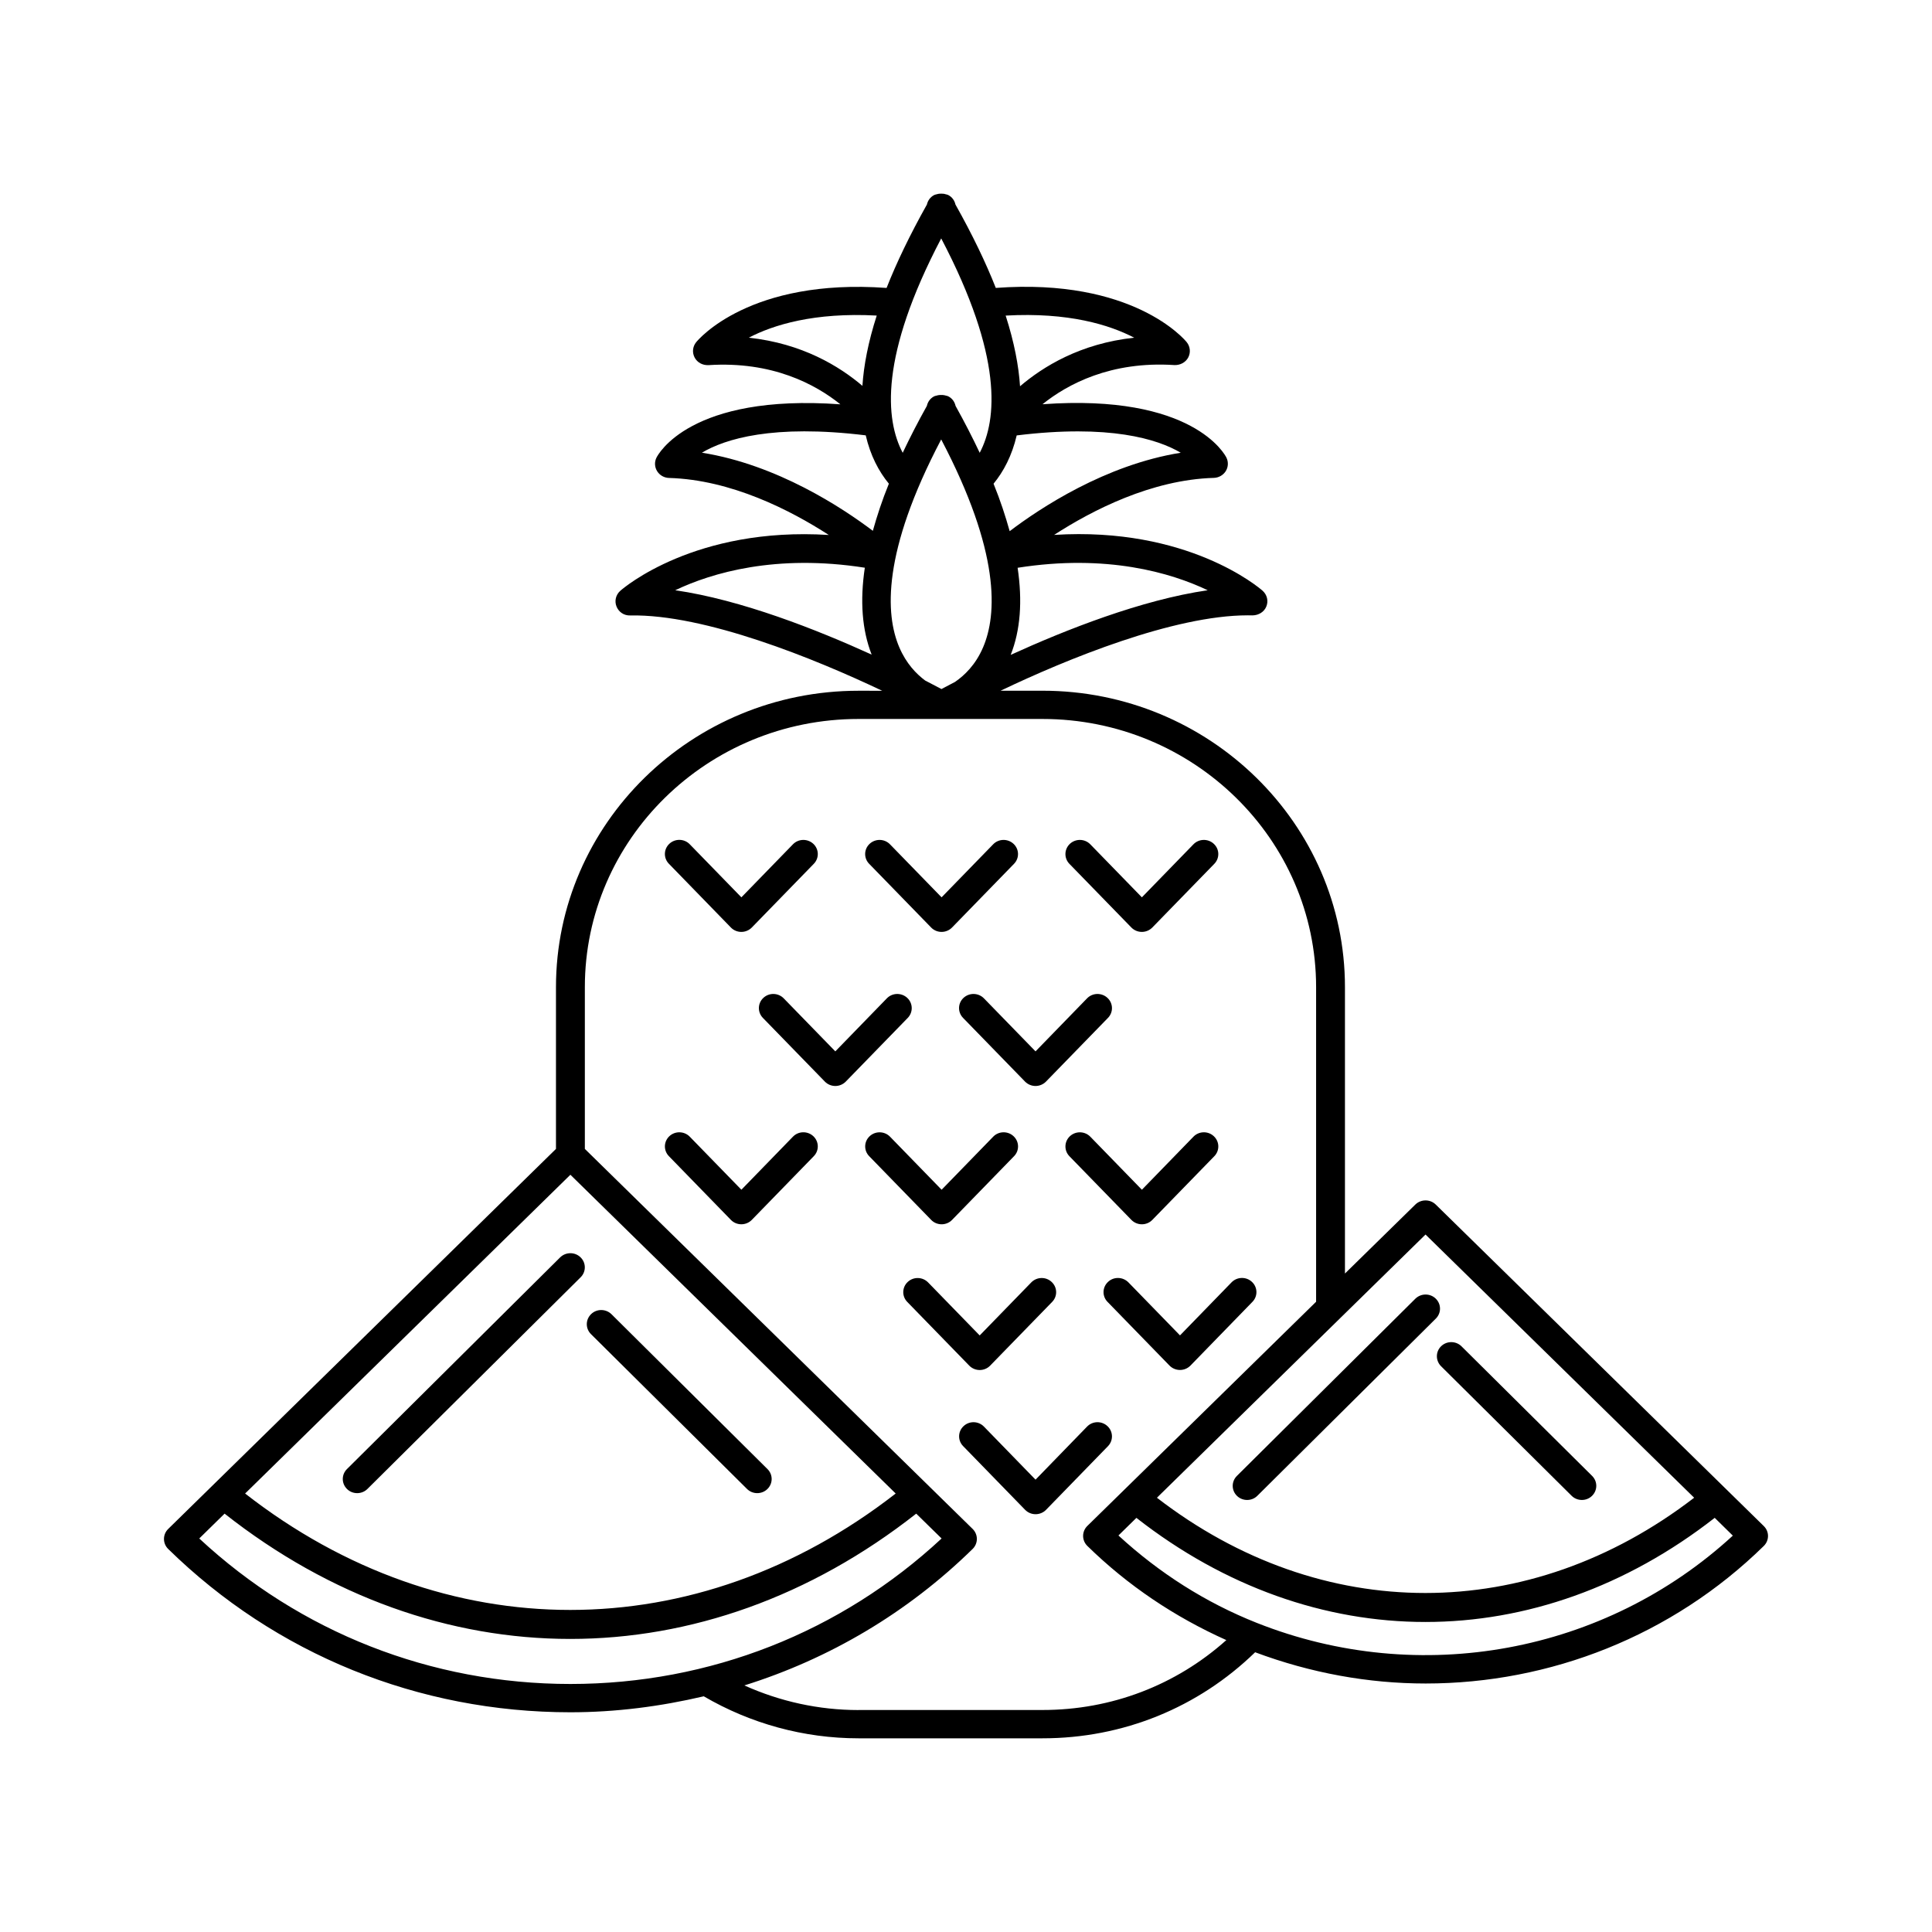 <?xml version="1.0" encoding="UTF-8"?>
<!-- Uploaded to: ICON Repo, www.svgrepo.com, Generator: ICON Repo Mixer Tools -->
<svg fill="#000000" width="800px" height="800px" version="1.1" viewBox="144 144 512 512" xmlns="http://www.w3.org/2000/svg">
 <g>
  <path d="m337.7 389.81c0.715 0.738 1.715 1.156 2.769 1.156 1.039 0 2.039-0.426 2.762-1.156l16.438-16.895c1.457-1.496 1.395-3.863-0.125-5.289-1.535-1.426-3.953-1.379-5.406 0.125l-13.664 14.051-13.684-14.066c-1.457-1.504-3.883-1.551-5.406-0.125-1.52 1.426-1.582 3.793-0.125 5.289z"/>
  <path d="m390.77 389.81c0.715 0.738 1.715 1.156 2.762 1.156s2.047-0.426 2.762-1.156l16.438-16.895c1.457-1.496 1.395-3.863-0.133-5.289-1.527-1.426-3.953-1.379-5.398 0.125l-13.672 14.051-13.672-14.051c-1.457-1.504-3.871-1.551-5.398-0.125-1.527 1.426-1.582 3.793-0.125 5.289z"/>
  <path d="m443.83 389.81c0.73 0.738 1.73 1.156 2.777 1.156s2.039-0.426 2.762-1.156l16.445-16.895c1.449-1.496 1.395-3.863-0.141-5.289-1.52-1.426-3.945-1.379-5.398 0.125l-13.664 14.051-13.672-14.051c-1.465-1.504-3.871-1.551-5.406-0.125-1.52 1.426-1.582 3.793-0.141 5.289z"/>
  <path d="m354.14 445.23-13.664 14.059-13.684-14.059c-1.457-1.496-3.883-1.551-5.406-0.125-1.52 1.426-1.582 3.793-0.125 5.289l16.438 16.895c0.715 0.738 1.715 1.156 2.769 1.156 1.039 0 2.039-0.418 2.762-1.156l16.438-16.895c1.457-1.496 1.395-3.863-0.125-5.289-1.539-1.434-3.953-1.379-5.402 0.125z"/>
  <path d="m393.54 468.45c1.047 0 2.047-0.418 2.762-1.156l16.438-16.895c1.457-1.496 1.395-3.863-0.133-5.289-1.52-1.434-3.953-1.379-5.398 0.125l-13.672 14.059-13.672-14.059c-1.457-1.496-3.871-1.551-5.398-0.125-1.527 1.426-1.582 3.793-0.125 5.289l16.438 16.895c0.707 0.738 1.715 1.156 2.762 1.156z"/>
  <path d="m446.61 468.45c1.047 0 2.039-0.418 2.762-1.156l16.445-16.895c1.449-1.496 1.395-3.863-0.141-5.289-1.52-1.434-3.945-1.379-5.398 0.125l-13.664 14.059-13.672-14.059c-1.465-1.496-3.871-1.551-5.406-0.125-1.52 1.426-1.582 3.793-0.141 5.289l16.445 16.895c0.723 0.738 1.723 1.156 2.769 1.156z"/>
  <path d="m403.63 507.07c1.047 0 2.047-0.418 2.762-1.156l16.438-16.895c1.465-1.496 1.402-3.863-0.133-5.289-1.527-1.441-3.938-1.379-5.406 0.125l-13.664 14.051-13.672-14.051c-1.457-1.496-3.871-1.559-5.398-0.125-1.527 1.426-1.582 3.793-0.125 5.289l16.438 16.895c0.723 0.738 1.723 1.156 2.762 1.156z"/>
  <path d="m437.49 521.94c-1.527-1.434-3.945-1.387-5.406 0.125l-13.656 14.059-13.672-14.059c-1.465-1.504-3.871-1.559-5.398-0.125-1.527 1.426-1.582 3.793-0.125 5.289l16.438 16.895c0.723 0.738 1.723 1.156 2.769 1.156 1.039 0 2.047-0.418 2.769-1.156l16.438-16.895c1.434-1.496 1.371-3.867-0.156-5.289z"/>
  <path d="m443.04 483.84c-1.473-1.496-3.883-1.559-5.398-0.125-1.535 1.426-1.598 3.793-0.141 5.289l16.438 16.895c0.723 0.738 1.723 1.156 2.769 1.156s2.047-0.418 2.769-1.156l16.43-16.895c1.465-1.496 1.402-3.863-0.125-5.289-1.535-1.441-3.953-1.379-5.414 0.125l-13.656 14.051z"/>
  <path d="m384.43 408.45c-1.535-1.426-3.953-1.379-5.406 0.125l-13.656 14.051-13.672-14.051c-1.465-1.504-3.883-1.551-5.398-0.125-1.527 1.426-1.582 3.793-0.133 5.297l16.438 16.895c0.715 0.73 1.715 1.156 2.769 1.156 1.039 0 2.039-0.426 2.762-1.156l16.438-16.895c1.445-1.496 1.387-3.871-0.141-5.297z"/>
  <path d="m399.34 408.45c-1.527 1.426-1.582 3.793-0.125 5.297l16.438 16.895c0.723 0.73 1.723 1.156 2.769 1.156 1.039 0 2.047-0.426 2.769-1.156l16.438-16.895c1.457-1.496 1.395-3.871-0.141-5.297-1.535-1.426-3.945-1.379-5.406 0.125l-13.656 14.051-13.672-14.051c-1.469-1.504-3.879-1.551-5.414-0.125z"/>
  <path d="m611.42 548.42-86.93-85.199c-1.488-1.465-3.914-1.465-5.414 0l-18.648 18.277v-75.895c0-43.312-35.953-78.555-80.152-78.555h-11.109c17.5-8.367 45.848-19.98 65.543-19.98 0.418 0 0.836 0.008 1.234 0.016 1.613-0.031 3.07-0.906 3.652-2.363 0.598-1.465 0.195-3.117-1-4.172-0.875-0.781-19.836-17.027-55.246-14.793 10.125-6.551 25.867-14.641 42.344-15.113 1.281-0.039 2.473-0.715 3.148-1.793 0.668-1.078 0.738-2.426 0.18-3.566-0.371-0.754-8.879-17.043-48.75-14.152 6.574-5.281 18.051-11.492 34.984-10.383 1.496 0.047 2.922-0.684 3.629-1.992 0.699-1.309 0.551-2.898-0.379-4.062-0.574-0.723-14.297-17.074-50.609-14.391-2.621-6.644-6.141-14.004-10.691-22.105-0.227-1.008-0.836-1.93-1.836-2.473-0.293-0.164-0.613-0.203-0.922-0.285-0.047-0.016-0.102-0.039-0.156-0.055-0.266-0.043-0.559-0.066-0.848-0.059-0.309-0.008-0.59 0.008-0.891 0.07-0.047 0.016-0.102 0.031-0.148 0.047-0.316 0.078-0.629 0.125-0.93 0.293-0.992 0.543-1.605 1.465-1.836 2.473-4.543 8.102-8.07 15.461-10.684 22.098-36.242-2.629-49.902 13.68-50.484 14.406-0.93 1.164-1.078 2.746-0.371 4.062 0.707 1.309 2.07 2.039 3.629 1.992 16.941-1.102 28.402 5.094 34.984 10.383-39.895-2.883-48.383 13.406-48.75 14.152-0.559 1.141-0.488 2.481 0.188 3.566 0.676 1.086 1.859 1.754 3.148 1.793 16.477 0.473 32.219 8.566 42.344 15.113-35.418-2.227-54.371 14.004-55.254 14.793-1.188 1.047-1.598 2.707-1 4.172 0.59 1.457 1.969 2.426 3.652 2.363 19.75-0.387 48.879 11.453 66.746 19.957l-6.285-0.004c-44.203 0-80.16 35.242-80.16 78.555v42.863l-102.77 100.72c-1.488 1.465-1.488 3.832 0 5.297 28.473 27.906 66.328 43.281 106.59 43.281 12.082 0 23.883-1.551 35.344-4.234 12.371 7.227 26.492 11.133 40.992 11.133h48.773c21.371 0 41.258-8.133 56.355-22.805 14.711 5.504 30.016 8.281 45.191 8.281 32.969 0 65.312-12.641 89.59-36.434 1.512-1.473 1.512-3.84 0.008-5.297zm-112.13-55.223c0.008-0.008 0.016-0.016 0.023-0.023l22.465-22.012 71.188 69.754c-43.746 33.652-98.754 33.668-142.37 0zm-105.86-286.02c16.398 31.27 14.816 48.09 10.203 56.82-1.898-4.016-4-8.125-6.398-12.422-0.227-1.016-0.836-1.953-1.844-2.496-0.293-0.164-0.613-0.203-0.914-0.285-0.055-0.016-0.102-0.039-0.164-0.047-0.301-0.055-0.582-0.078-0.875-0.07-0.309-0.008-0.59 0.016-0.891 0.07-0.055 0.008-0.102 0.031-0.156 0.047-0.316 0.078-0.621 0.125-0.922 0.285-1 0.543-1.613 1.48-1.836 2.496-2.41 4.297-4.504 8.406-6.406 12.422-4.613-8.738-6.195-25.559 10.203-56.82zm-11.102 108.38c-3.731-8.715-4.59-25.23 11.098-55.098 15.688 29.859 14.832 46.383 11.098 55.098-2 4.66-4.922 7.422-7.43 9.156-1.473 0.762-2.715 1.418-3.598 1.891-1.031-0.551-2.504-1.324-4.328-2.266-2.367-1.766-5.004-4.5-6.84-8.781zm81.723-15.137c-17.586 2.551-37.66 10.492-52.207 17.129 2.582-6.527 3.148-14.25 1.836-23.082 23.605-3.723 40.68 1.324 50.371 5.953zm-7.141-36.441c-20.004 3.203-37.344 14.719-45.336 20.789-1.125-4.023-2.481-8.18-4.273-12.578 2.652-3.227 4.879-7.43 6.133-12.801 24.574-3.019 37.328 0.953 43.477 4.59zm-12.344-30.488c-14.328 1.543-24.191 7.707-30.246 12.871-0.355-5.422-1.527-11.617-3.809-18.727 16.633-0.938 27.566 2.465 34.055 5.856zm-102.13 0c6.473-3.387 17.344-6.762 33.906-5.863-2.273 7.07-3.441 13.227-3.793 18.625-6.055-5.148-15.887-11.227-30.113-12.762zm-12.422 30.48c6.094-3.637 18.812-7.613 43.414-4.598 1.242 5.375 3.473 9.582 6.133 12.809-1.785 4.375-3.133 8.5-4.25 12.492-8.055-6.082-25.348-17.531-45.297-20.703zm43.172 30.48c-1.316 8.801-0.738 16.508 1.812 23.027-14.531-6.621-34.535-14.516-52.059-17.059 9.672-4.613 26.715-9.66 50.246-5.969zm-78.027 160.87 86.207 84.477c-52.859 41.133-119.66 41.141-172.41 0zm-98.355 96.391 6.715-6.582c27.992 22.066 59.766 33.203 91.598 33.203 31.828 0 63.637-11.141 91.691-33.203l6.723 6.582c-26.695 24.82-61.418 38.559-98.367 38.559-36.941 0-71.664-13.738-98.359-38.559zm174.7 45.469c-10.516 0-20.805-2.273-30.238-6.527 22.562-7.07 43.266-19.285 60.496-36.172 1.488-1.465 1.488-3.832 0-5.297l-102.77-100.71v-42.879c0-39.188 32.527-71.062 72.508-71.062h48.773c39.98 0 72.508 31.875 72.508 71.062v83.379l-60.629 59.418c-1.488 1.465-1.488 3.824 0 5.289 10.762 10.539 23.176 18.836 36.84 24.961-13.359 11.949-30.426 18.523-48.711 18.523l-48.781 0.004zm105.57-23.094c-13.625-5.406-25.898-13.258-36.676-23.168l4.762-4.668c23.434 18.332 49.988 27.59 76.586 27.59 26.609 0 53.191-9.266 76.672-27.598l4.801 4.715c-33.832 31.125-82.895 40.273-126.14 23.129z"/>
  <path d="m471.82 540.43c0.738 0.723 1.723 1.078 2.691 1.078 0.984 0 1.969-0.371 2.707-1.117l47.289-46.949c1.488-1.473 1.48-3.84-0.023-5.297-1.504-1.457-3.922-1.441-5.414 0.039l-47.281 46.949c-1.488 1.48-1.473 3.852 0.031 5.297z"/>
  <path d="m525.89 506.06 34.605 34.336c0.738 0.738 1.723 1.109 2.723 1.109 0.969 0 1.938-0.355 2.676-1.078 1.504-1.457 1.52-3.824 0.031-5.297l-34.605-34.336c-1.48-1.473-3.898-1.488-5.406-0.031-1.488 1.445-1.504 3.816-0.023 5.297z"/>
  <path d="m235.98 538.62c0.738 0.723 1.707 1.078 2.684 1.078 0.984 0 1.969-0.371 2.715-1.117l56.504-56.098c1.48-1.473 1.465-3.84-0.039-5.289-1.504-1.457-3.914-1.441-5.406 0.031l-56.504 56.105c-1.473 1.473-1.457 3.84 0.047 5.289z"/>
  <path d="m341.96 538.58c0.746 0.746 1.73 1.117 2.715 1.117 0.969 0 1.938-0.355 2.684-1.078 1.504-1.457 1.52-3.824 0.039-5.289l-41.344-41.043c-1.488-1.473-3.914-1.488-5.406-0.031-1.504 1.457-1.52 3.824-0.039 5.297z"/>
 </g>
</svg>